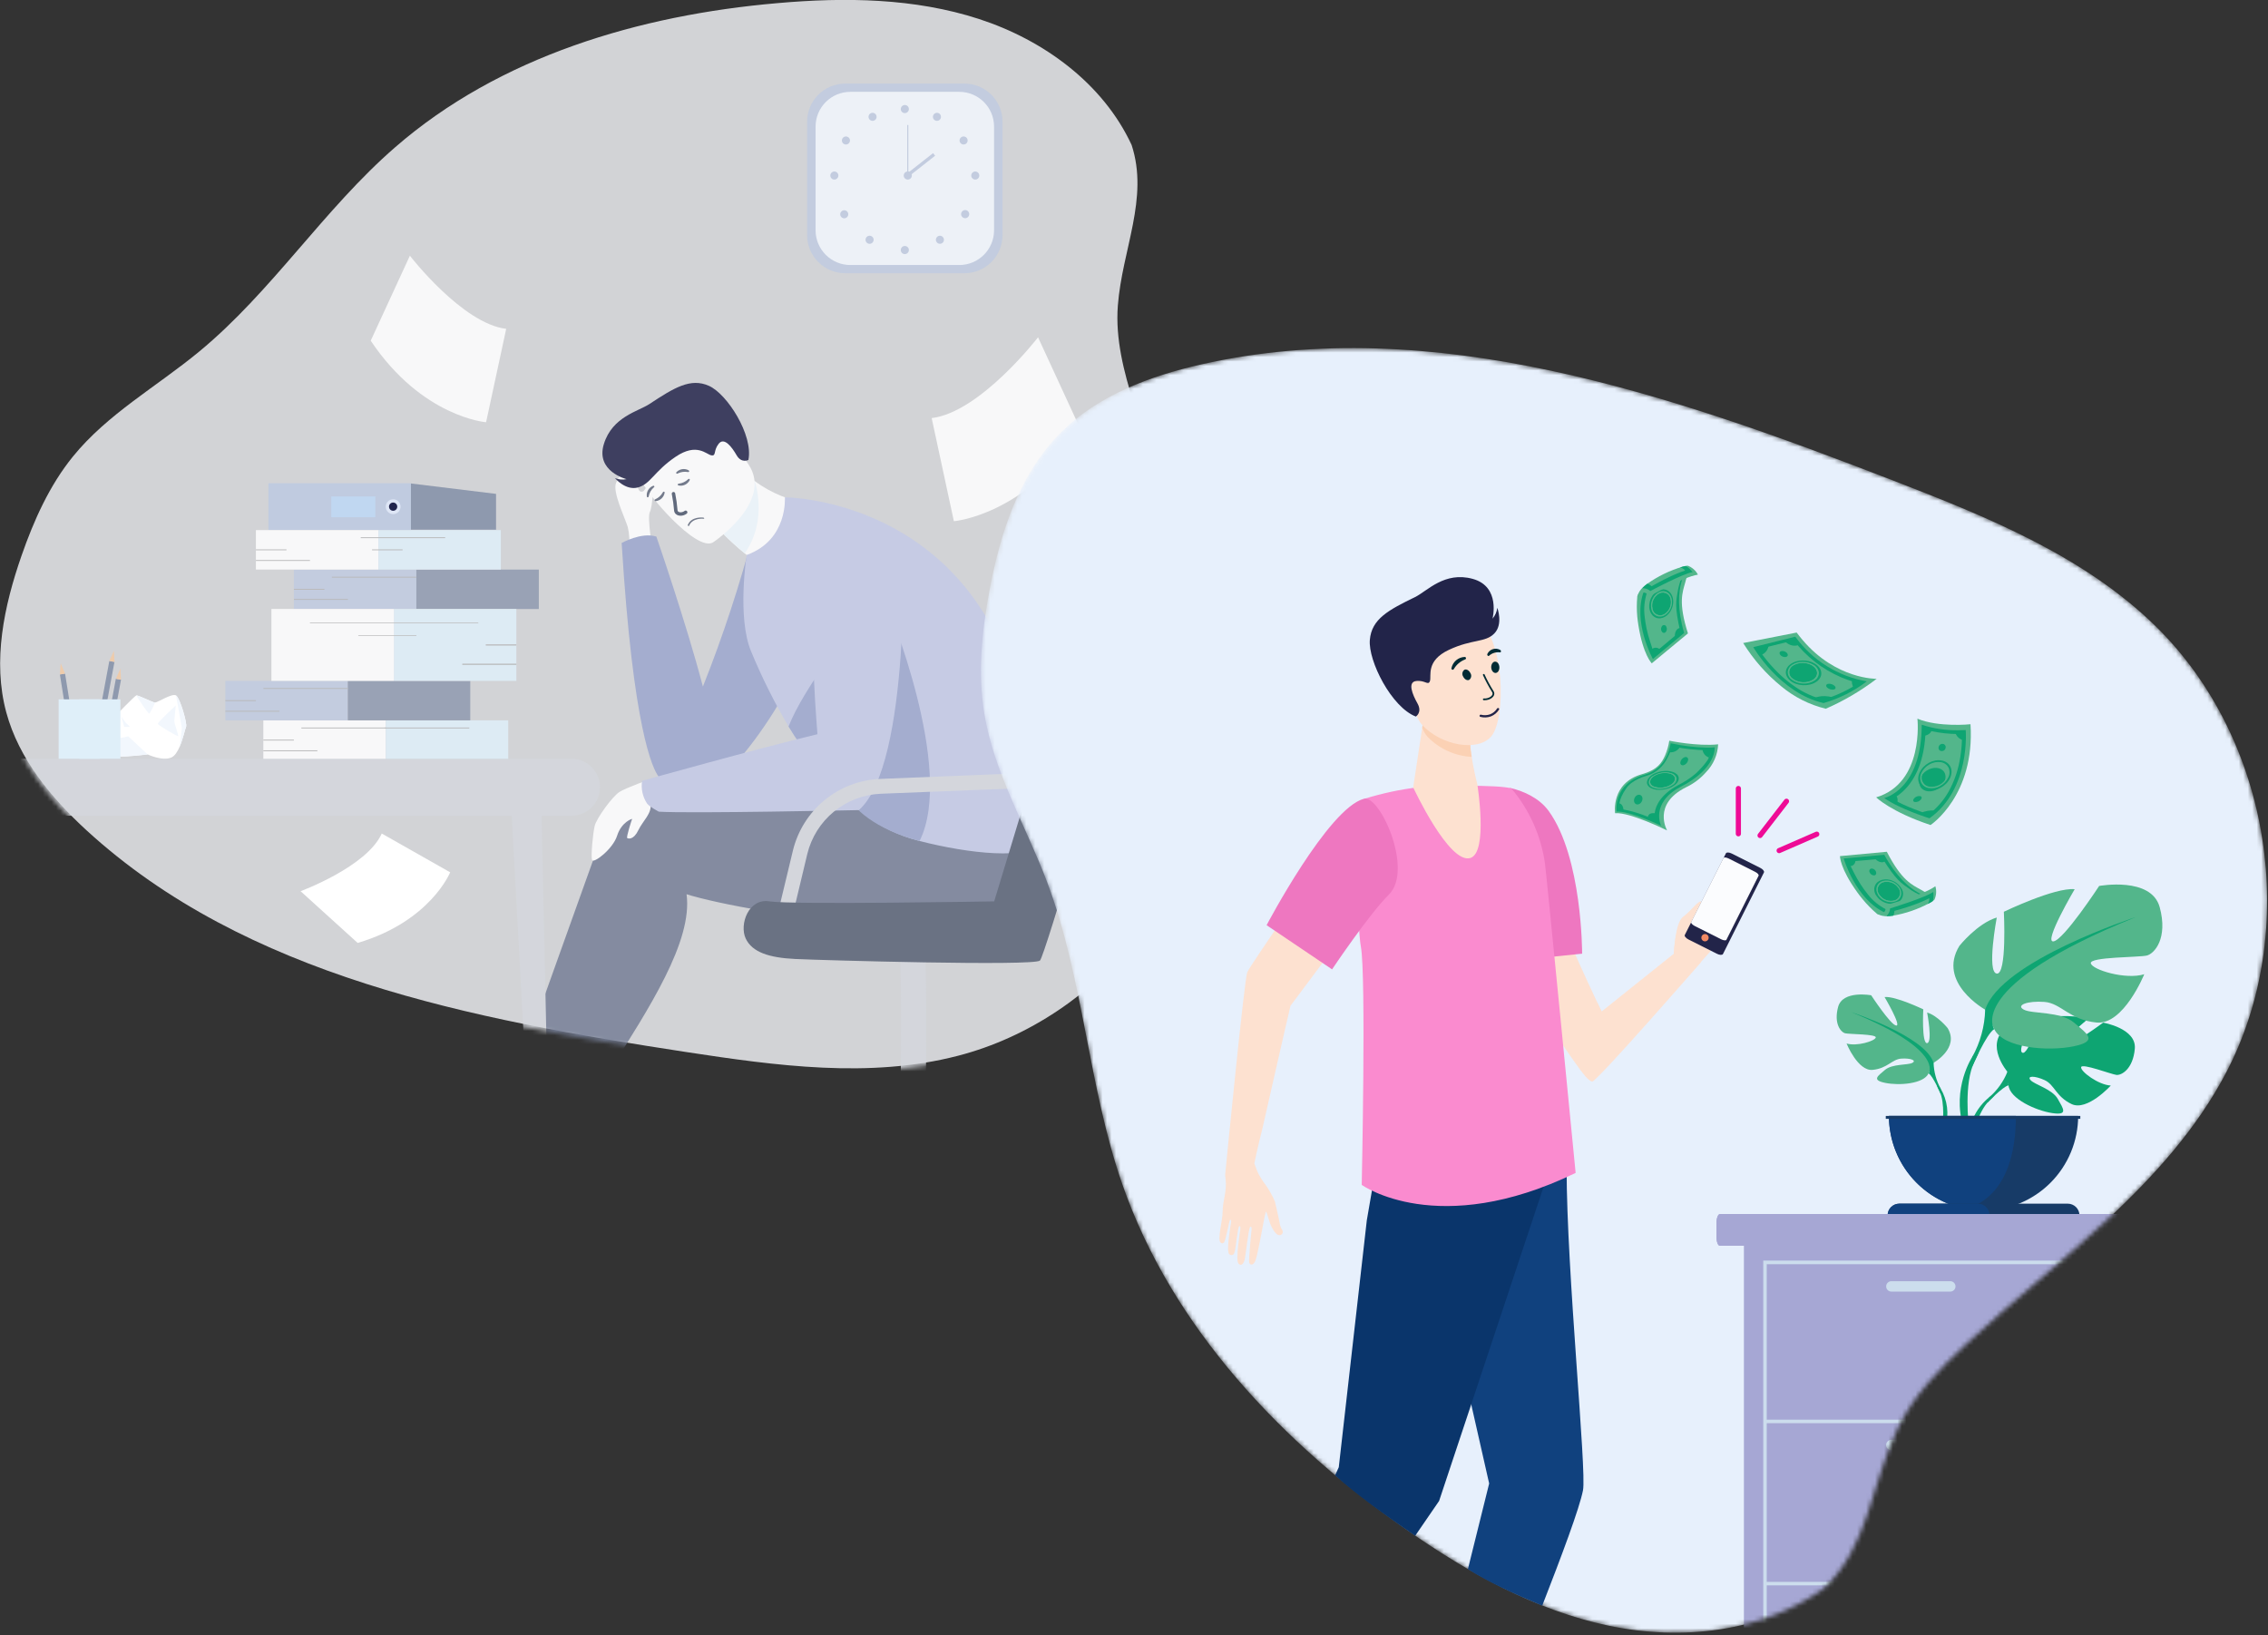 <svg width="505" height="364" viewBox="0 0 505 364" fill="none" xmlns="http://www.w3.org/2000/svg">
<rect x="0" y="0" width="505" height="364" fill="#333333" stroke="none"/>
<g clip-path="url(#clip0)">
<path opacity="0.84" d="M4.8 123.696C7.545 115.835 10.996 108.1 16.239 101.637C23.921 92.17 34.894 86.068 44.294 78.319C60.557 64.921 72.089 46.58 88.012 32.763C111.277 12.543 142.403 3.355 173.116 0.697C188.166 -0.635 203.622 -0.442 217.986 4.228C232.35 8.899 245.608 18.559 251.97 32.276C255.861 44.169 249.872 55.534 248.906 68.006C248.326 75.415 250.238 82.776 252.463 89.872C260.072 114.136 271.657 138.053 270.758 163.47C269.599 196.222 245.075 226.815 213.329 235.043C193.636 240.159 172.843 237.274 152.703 234.203C105.107 226.928 54.767 217.401 19.251 184.842C11.356 177.574 4.201 168.953 1.402 158.613C-1.702 147.147 0.896 134.909 4.8 123.696Z" fill="#F0F1F5"/>
<mask id="mask0" style="mask-type:alpha" maskUnits="userSpaceOnUse" x="0" y="0" width="271" height="239">
<path opacity="0.84" d="M4.772 124.38C7.517 116.518 10.968 108.783 16.211 102.321C23.893 92.854 34.865 86.751 44.266 79.003C60.528 65.605 72.061 47.264 87.984 33.446C111.248 13.226 142.374 4.039 173.087 1.381C188.138 0.048 203.594 0.242 217.958 4.912C232.322 9.582 245.58 19.242 251.942 32.96C255.833 44.852 249.843 56.218 248.877 68.69C248.298 76.098 250.21 83.46 252.435 90.555C260.043 114.819 271.629 138.737 270.73 164.153C269.57 196.905 245.047 227.498 213.301 235.726C193.607 240.843 172.814 237.958 152.674 234.887C105.079 227.611 54.739 218.084 19.222 185.526C11.328 178.257 4.172 169.636 1.374 159.297C-1.73 147.831 0.868 135.592 4.772 124.38Z" fill="#D1D4E0"/>
</mask>
<g mask="url(#mask0)">
<path d="M139.994 122.013C140.23 120.434 140.151 118.824 139.761 117.276C139.095 115.124 136.31 109.448 137.19 107.476C138.069 105.504 141.26 100.194 143.226 100.207C145.191 100.221 141.16 105.89 141.713 107.656C142.266 109.421 142.453 109.574 143.132 109.414C143.812 109.255 144.858 105.87 145.204 106.663C145.551 107.456 145.351 112.699 144.698 113.991C144.045 115.284 145.364 122.652 145.364 122.652L139.994 122.013Z" fill="white"/>
<path d="M138.422 120.887C138.422 120.887 142.779 118.415 146.143 119.454C146.143 119.454 152.806 138.708 156.51 152.859C161.027 141.499 164.839 129.872 167.922 118.042C167.922 118.042 176.49 129.868 179.581 137.736C182.673 145.604 164.192 173.199 157.023 175.364C149.535 177.629 150.9 175.364 146.676 172.946C145.317 171.154 140.974 162.386 138.422 120.887Z" fill="#9BA6CD"/>
<path d="M136.49 179.162C138.407 180.083 140.229 181.188 141.933 182.46C142.116 181.477 142.395 180.516 142.766 179.588C164.225 173.998 221.667 174.458 221.667 174.458C221.667 174.458 234.019 177.549 230.395 195.524C227.064 212.073 171.9 204.412 154.085 199.448C153.672 199.328 153.266 199.208 152.873 199.082C154.292 209.622 144.365 224.658 135.677 238.496C128.515 249.908 122.419 261.461 122.419 261.461C118.822 263.693 106.743 262.4 106.743 262.4C114.378 240.808 136.49 179.162 136.49 179.162Z" fill="#757E96"/>
<path d="M183.845 112.173C183.845 112.173 177.689 131.9 168.435 136.31C168.435 136.31 167.556 130.314 169.055 125.77C167.836 124.838 166.75 123.971 165.804 123.185C164.155 121.842 162.578 120.412 161.08 118.901L162.459 109.288L163.392 102.759C164.771 104.349 166.314 105.789 167.996 107.056C176.017 113.012 183.845 112.173 183.845 112.173Z" fill="white"/>
<path d="M168.022 107.056C168.022 107.056 171.127 115.59 165.83 123.185C164.181 121.842 162.605 120.412 161.107 118.901L162.486 109.288C164.205 108.262 166.073 107.509 168.022 107.056Z" fill="#EEF8FE"/>
<path d="M158.735 120.774C158.735 120.774 172.38 111.72 166.61 103.312C160.841 94.904 158.695 88.069 149.761 93.492C140.827 98.915 141.333 103.272 142.579 106.55C143.825 109.827 155.038 122.886 158.735 120.774Z" fill="white"/>
<path d="M166.637 102.399C166.637 102.399 165.091 103.219 164.012 101.346C162.932 99.474 161.24 97.242 160.014 98.808C158.788 100.374 159.541 101.546 158.409 101.373C157.276 101.2 155.184 98.468 150.414 101.706C145.644 104.944 144.851 107.769 142.053 108.522C139.255 109.275 136.93 106.443 136.93 106.443C137.747 106.774 138.644 106.855 139.508 106.676C139.508 106.676 132.579 104.951 134.458 98.861C136.337 92.772 142.079 91.606 144.584 89.961C150.108 86.316 153.752 84.071 157.849 85.897C161.946 87.722 167.769 96.903 166.637 102.399Z" fill="#222449"/>
<path d="M167.25 145.038C169.632 150.796 172.417 156.38 175.584 161.747C177.35 164.665 179.242 167.349 180.974 169.688L181.14 169.908C184.558 174.505 189.801 175.771 189.615 176.923C189.288 179.228 195.125 184.778 204.752 187.236C215.917 190.088 228.862 191.46 232.133 187.683C233.226 186.417 233.592 184.085 233.466 181.187C233.233 175.084 225.544 150.501 225.544 150.501C212.4 110.72 174.758 110.72 174.758 110.72C174.758 110.72 175.497 120.221 166.257 123.552C166.244 123.552 164.085 137.543 167.25 145.038Z" fill="#C4CAE6"/>
<path d="M145.138 173.339C145.138 173.339 139.488 175.337 137.936 176.31C136.383 177.283 132.819 182.166 132.413 183.879C132.006 185.591 131.54 190.621 131.833 191.467C132.126 192.313 136.457 189.075 137.416 186.037C138.376 182.999 140.847 182.18 140.747 182.346C140.647 182.513 139.415 186.397 139.655 186.57C139.895 186.743 141.074 187.023 142.12 184.851C143.166 182.679 145.231 181.094 144.838 178.855C144.445 176.617 145.138 173.339 145.138 173.339Z" fill="white"/>
<path d="M189.429 177.243C189.102 179.555 195.125 184.778 204.752 187.236C212.78 171.247 197.517 134.698 197.517 134.698L180.974 169.688C184.465 174.398 189.595 176.07 189.429 177.243Z" fill="#9BA6CD"/>
<path d="M175.584 161.746C177.349 164.665 179.242 167.349 180.974 169.688L181.14 169.908C183.371 169.034 185.325 167.575 186.797 165.684C189.402 162.006 189.615 139.894 189.615 139.894C189.615 139.894 178.948 153.072 175.584 161.746Z" fill="#9BA6CD"/>
<path d="M142.972 173.839C142.972 173.839 168.762 166.617 182.013 163.459C180.847 147.836 177.023 100.614 201.081 119.488C201.081 119.488 202.899 170.121 191.24 180.354C191.24 180.354 153.825 181.147 146.703 180.707C146.703 180.707 144.611 179.621 144.085 178.902C143.092 177.414 142.694 175.606 142.972 173.839Z" fill="#C4CAE6"/>
<path d="M85.903 160.374H58.634V169.162H85.903V160.374Z" fill="white"/>
<path d="M113.172 160.374H85.903V169.162H113.172V160.374Z" fill="#DFEFF9"/>
<path d="M65.436 164.671H58.634V164.864H65.436V164.671Z" fill="#B4B4B4"/>
<path d="M85.903 161.973H67.109V162.166H85.903V161.973Z" fill="#B4B4B4"/>
<path d="M104.498 161.973H85.704V162.166H104.498V161.973Z" fill="#B4B4B4"/>
<path d="M70.666 167.043H58.634V167.236H70.666V167.043Z" fill="#B4B4B4"/>
<path d="M77.442 151.587H50.174V160.374H77.442V151.587Z" fill="#C0CBE0"/>
<path d="M104.711 151.587H77.442V160.374H104.711V151.587Z" fill="#8E99AE"/>
<path d="M56.976 155.884H50.174V156.077H56.976V155.884Z" fill="#B4B4B4"/>
<path d="M77.442 153.179H58.648V153.372H77.442V153.179Z" fill="#B4B4B4"/>
<path d="M62.206 158.249H50.174V158.442H62.206V158.249Z" fill="#B4B4B4"/>
<path d="M92.706 126.803H65.437V135.59H92.706V126.803Z" fill="#C0CBE0"/>
<path d="M119.974 126.803H92.706V135.59H119.974V126.803Z" fill="#8E99AE"/>
<path d="M72.239 131.107H65.437V131.3H72.239V131.107Z" fill="#B4B4B4"/>
<path d="M92.705 128.402H73.911V128.595H92.705V128.402Z" fill="#B4B4B4"/>
<path d="M77.469 133.352H65.437V133.545H77.469V133.352Z" fill="#B4B4B4"/>
<path d="M84.251 118.015H56.982V126.803H84.251V118.015Z" fill="white"/>
<path d="M111.52 118.015H84.251V126.803H111.52V118.015Z" fill="#DFEFF9"/>
<path d="M63.785 122.313H56.982V122.506H63.785V122.313Z" fill="#B4B4B4"/>
<path d="M89.647 122.313H82.845V122.506H89.647V122.313Z" fill="#B4B4B4"/>
<path d="M99.121 119.614H80.327V119.808H99.121V119.614Z" fill="#B4B4B4"/>
<path d="M69.014 124.684H56.982V124.878H69.014V124.684Z" fill="#B4B4B4"/>
<path d="M87.702 151.58H114.971V135.577H87.702V151.58Z" fill="#DFEFF9"/>
<path d="M60.434 151.58H87.702V135.577H60.434V151.58Z" fill="white"/>
<path d="M114.964 143.459H108.162V143.718H114.964V143.459Z" fill="#B4B4B4"/>
<path d="M106.496 138.588H69.014V138.728H106.496V138.588Z" fill="#B4B4B4"/>
<path d="M114.97 147.762H102.938V148.022H114.97V147.762Z" fill="#B4B4B4"/>
<path d="M92.706 141.46H79.781V141.6H92.706V141.46Z" fill="#B4B4B4"/>
<path d="M121.18 286.518H121.327C121.534 286.511 121.738 286.463 121.927 286.376C122.115 286.29 122.285 286.167 122.426 286.015C122.566 285.862 122.675 285.683 122.746 285.488C122.817 285.293 122.849 285.086 122.839 284.879L120.547 179.681L113.792 178.849L119.554 284.885C119.563 285.314 119.737 285.724 120.039 286.028C120.342 286.332 120.751 286.507 121.18 286.518Z" fill="#D4D7DD"/>
<path d="M127.25 168.922H-157.542C-161.049 168.922 -163.892 171.763 -163.892 175.268C-163.892 178.772 -161.049 181.613 -157.542 181.613H127.25C130.756 181.613 133.599 178.772 133.599 175.268C133.599 171.763 130.756 168.922 127.25 168.922Z" fill="#D4D7DD"/>
<path d="M212.393 116.037C212.393 116.037 228.136 114.784 240.774 95.983L231.134 75.09C231.134 75.09 218.256 91.793 207.45 93.079L212.393 116.037Z" fill="white"/>
<path d="M108.235 94.005C108.235 94.005 93.984 92.905 82.545 75.85L91.266 56.929C91.266 56.929 102.925 72.046 112.712 73.212L108.235 94.005Z" fill="white"/>
<path d="M205.384 286.971H199.781C200.521 256.231 201.174 209.548 199.934 206.93C200.029 207.074 200.157 207.193 200.308 207.276L204.858 205.791C205.591 206.25 206.037 206.53 206.19 219.608C206.27 226.331 206.237 235.598 206.104 247.217C205.864 266.924 205.391 286.777 205.384 286.971Z" fill="#D4D7DD"/>
<path d="M176.017 205.764L172.799 204.985L176.557 189.348C177.628 184.949 180.099 181.016 183.597 178.142C187.096 175.268 191.434 173.608 195.957 173.412L236.351 171.78L236.484 175.111L196.071 176.717C192.266 176.883 188.619 178.279 185.676 180.697C182.734 183.114 180.656 186.421 179.755 190.121L176.017 205.764Z" fill="#D4D7DD"/>
<path d="M221.367 200.674C221.367 200.674 176.064 201.454 171.36 200.674C166.657 199.895 164.592 205.817 166.031 208.922C167.47 212.027 171.314 213.219 177.023 213.499C182.733 213.779 230.222 215.125 231.561 213.852C232.653 212.819 247.05 163.599 252.287 145.597C252.537 144.742 252.616 143.846 252.52 142.96C252.424 142.074 252.154 141.216 251.725 140.435C251.297 139.653 250.719 138.964 250.025 138.406C249.33 137.848 248.532 137.432 247.677 137.183C245.958 136.679 244.109 136.874 242.533 137.727C240.957 138.579 239.782 140.019 239.262 141.733L221.367 200.674Z" fill="#576073"/>
<path d="M153.232 117.083C153.312 117.136 153.392 117.129 153.412 117.083C154.192 115.184 156.677 115.497 156.703 115.497C156.718 115.501 156.734 115.501 156.749 115.497C156.764 115.492 156.777 115.483 156.787 115.471C156.797 115.459 156.803 115.444 156.805 115.429C156.807 115.413 156.804 115.398 156.797 115.384C156.782 115.345 156.758 115.311 156.726 115.284C156.695 115.257 156.657 115.239 156.617 115.231C156.504 115.231 153.952 114.897 153.139 116.896C153.131 116.933 153.136 116.972 153.153 117.006C153.17 117.04 153.198 117.067 153.232 117.083Z" fill="#616A7D"/>
<path d="M150.787 105.464C150.743 105.472 150.698 105.465 150.659 105.444C150.619 105.423 150.588 105.39 150.57 105.349C150.551 105.309 150.547 105.263 150.557 105.22C150.568 105.177 150.592 105.138 150.627 105.111C150.972 104.752 151.426 104.519 151.918 104.446C152.41 104.374 152.912 104.467 153.345 104.711C153.394 104.737 153.431 104.78 153.45 104.831C153.468 104.883 153.467 104.94 153.445 104.991C153.416 105.035 153.373 105.069 153.322 105.088C153.272 105.106 153.217 105.107 153.166 105.091C152.398 104.949 151.605 105.062 150.907 105.41C150.892 105.427 150.873 105.44 150.853 105.449C150.832 105.458 150.81 105.463 150.787 105.464Z" fill="#616A7D"/>
<path d="M153.305 106.63C153.334 106.615 153.366 106.607 153.399 106.607C153.431 106.607 153.463 106.615 153.492 106.63C153.516 106.643 153.536 106.66 153.553 106.682C153.57 106.703 153.582 106.728 153.589 106.754C153.595 106.78 153.597 106.807 153.593 106.834C153.589 106.861 153.579 106.886 153.565 106.909C153.341 107.353 152.976 107.709 152.527 107.921C152.078 108.133 151.572 108.19 151.087 108.082C151.033 108.074 150.985 108.045 150.952 108.001C150.92 107.957 150.906 107.903 150.914 107.849C150.914 107.735 151.034 107.682 151.147 107.676C151.923 107.584 152.647 107.242 153.212 106.703C153.233 106.668 153.266 106.642 153.305 106.63Z" fill="#616A7D"/>
<path d="M145.677 108.442C145.7 108.404 145.71 108.36 145.706 108.316C145.701 108.272 145.682 108.231 145.652 108.199C145.621 108.167 145.581 108.146 145.537 108.14C145.494 108.133 145.449 108.141 145.411 108.162C144.948 108.344 144.56 108.676 144.309 109.105C144.057 109.534 143.958 110.035 144.025 110.527C144.026 110.555 144.032 110.582 144.044 110.607C144.055 110.632 144.072 110.655 144.092 110.674C144.113 110.692 144.137 110.707 144.163 110.716C144.189 110.725 144.217 110.729 144.245 110.727C144.297 110.718 144.345 110.691 144.38 110.651C144.415 110.611 144.436 110.56 144.438 110.507C144.585 109.731 144.989 109.027 145.584 108.508C145.62 108.495 145.653 108.472 145.677 108.442Z" fill="#616A7D"/>
<path d="M145.811 111.213C145.788 111.236 145.771 111.263 145.76 111.293C145.75 111.323 145.747 111.355 145.751 111.386C145.76 111.441 145.791 111.49 145.835 111.524C145.88 111.557 145.935 111.572 145.991 111.566C146.483 111.519 146.945 111.31 147.307 110.973C147.668 110.636 147.908 110.189 147.989 109.701C147.996 109.675 147.998 109.647 147.993 109.62C147.989 109.594 147.98 109.568 147.966 109.545C147.951 109.522 147.932 109.502 147.91 109.486C147.888 109.471 147.863 109.46 147.836 109.454C147.729 109.454 147.643 109.501 147.589 109.608C147.217 110.293 146.629 110.836 145.917 111.153C145.876 111.162 145.839 111.183 145.811 111.213Z" fill="#616A7D"/>
<path d="M214.752 18.614H188.189C183.509 18.614 179.715 22.408 179.715 27.089V52.352C179.715 57.032 183.509 60.827 188.189 60.827H214.752C219.432 60.827 223.226 57.032 223.226 52.352V27.089C223.226 22.408 219.432 18.614 214.752 18.614Z" fill="#C0CBE0"/>
<path d="M213.599 20.447H189.342C185.066 20.447 181.6 23.913 181.6 28.188V51.26C181.6 55.535 185.066 59.001 189.342 59.001H213.599C217.875 59.001 221.341 55.535 221.341 51.26V28.188C221.341 23.913 217.875 20.447 213.599 20.447Z" fill="#F2F7FD"/>
<path d="M200.567 24.284C200.566 24.105 200.618 23.929 200.717 23.779C200.816 23.629 200.957 23.512 201.122 23.442C201.287 23.372 201.47 23.354 201.646 23.388C201.822 23.422 201.984 23.508 202.112 23.634C202.239 23.761 202.326 23.922 202.361 24.098C202.397 24.274 202.379 24.456 202.311 24.622C202.243 24.788 202.127 24.93 201.977 25.03C201.828 25.13 201.653 25.183 201.473 25.183C201.234 25.183 201.005 25.089 200.835 24.92C200.665 24.752 200.569 24.523 200.567 24.284Z" fill="#C0CBE0"/>
<path d="M207.843 25.57C207.93 25.415 208.061 25.289 208.22 25.208C208.378 25.128 208.557 25.096 208.733 25.117C208.91 25.138 209.076 25.21 209.211 25.326C209.347 25.441 209.444 25.594 209.493 25.765C209.541 25.936 209.538 26.118 209.483 26.287C209.428 26.456 209.325 26.605 209.185 26.716C209.046 26.826 208.877 26.892 208.699 26.907C208.522 26.921 208.345 26.882 208.19 26.796C208.086 26.738 207.995 26.66 207.922 26.568C207.848 26.475 207.794 26.368 207.762 26.255C207.73 26.141 207.72 26.022 207.734 25.904C207.748 25.787 207.785 25.673 207.843 25.57Z" fill="#C0CBE0"/>
<path d="M214.072 30.52C214.221 30.424 214.396 30.373 214.574 30.376C214.751 30.379 214.924 30.434 215.071 30.535C215.217 30.636 215.33 30.779 215.396 30.944C215.461 31.109 215.476 31.29 215.439 31.464C215.402 31.637 215.314 31.796 215.187 31.92C215.059 32.044 214.898 32.128 214.723 32.16C214.548 32.192 214.368 32.172 214.205 32.102C214.041 32.032 213.902 31.915 213.806 31.766C213.74 31.667 213.695 31.556 213.673 31.439C213.651 31.323 213.653 31.203 213.677 31.087C213.702 30.971 213.75 30.861 213.818 30.764C213.885 30.666 213.972 30.583 214.072 30.52Z" fill="#C0CBE0"/>
<path d="M217.157 38.181C217.335 38.181 217.508 38.234 217.656 38.333C217.804 38.432 217.92 38.572 217.988 38.737C218.056 38.901 218.073 39.082 218.039 39.256C218.004 39.431 217.918 39.591 217.793 39.717C217.667 39.843 217.507 39.928 217.332 39.963C217.158 39.998 216.977 39.98 216.813 39.912C216.648 39.844 216.508 39.728 216.409 39.581C216.31 39.433 216.257 39.259 216.257 39.081C216.257 38.842 216.352 38.614 216.521 38.445C216.689 38.276 216.918 38.181 217.157 38.181Z" fill="#C0CBE0"/>
<path d="M215.584 47.069C215.738 47.242 215.82 47.467 215.813 47.697C215.806 47.928 215.711 48.148 215.548 48.312C215.384 48.475 215.165 48.57 214.934 48.577C214.703 48.583 214.478 48.502 214.305 48.348C214.213 48.266 214.138 48.166 214.086 48.054C214.034 47.942 214.005 47.821 214.001 47.697C213.998 47.574 214.019 47.451 214.065 47.336C214.111 47.222 214.179 47.117 214.266 47.03C214.354 46.943 214.458 46.874 214.573 46.829C214.687 46.783 214.81 46.761 214.934 46.765C215.057 46.769 215.178 46.798 215.29 46.85C215.402 46.902 215.502 46.977 215.584 47.069Z" fill="#C0CBE0"/>
<path d="M209.921 52.745C210.047 52.871 210.133 53.031 210.167 53.206C210.202 53.38 210.184 53.561 210.116 53.725C210.048 53.89 209.933 54.03 209.785 54.129C209.637 54.228 209.463 54.28 209.285 54.28C209.107 54.28 208.933 54.228 208.786 54.129C208.638 54.03 208.522 53.89 208.454 53.725C208.386 53.561 208.368 53.38 208.403 53.206C208.438 53.031 208.523 52.871 208.649 52.745C208.732 52.662 208.832 52.595 208.941 52.55C209.05 52.505 209.167 52.481 209.285 52.481C209.403 52.481 209.52 52.505 209.629 52.55C209.739 52.595 209.838 52.662 209.921 52.745Z" fill="#C0CBE0"/>
<path d="M200.567 55.67C200.566 55.49 200.618 55.315 200.717 55.165C200.816 55.015 200.957 54.898 201.122 54.828C201.287 54.758 201.47 54.74 201.646 54.774C201.822 54.808 201.984 54.894 202.112 55.02C202.239 55.147 202.326 55.308 202.361 55.484C202.397 55.66 202.379 55.843 202.311 56.008C202.243 56.174 202.127 56.316 201.977 56.416C201.828 56.516 201.653 56.569 201.473 56.569C201.355 56.57 201.237 56.548 201.127 56.503C201.017 56.458 200.917 56.392 200.833 56.308C200.749 56.225 200.682 56.125 200.636 56.016C200.591 55.906 200.567 55.789 200.567 55.67Z" fill="#C0CBE0"/>
<path d="M195.071 25.57C194.985 25.415 194.854 25.288 194.696 25.207C194.538 25.126 194.36 25.093 194.183 25.114C194.007 25.134 193.84 25.206 193.704 25.32C193.569 25.435 193.47 25.587 193.421 25.758C193.372 25.929 193.374 26.11 193.428 26.28C193.482 26.449 193.585 26.599 193.723 26.709C193.862 26.82 194.031 26.888 194.208 26.903C194.385 26.919 194.562 26.881 194.718 26.796C194.822 26.739 194.914 26.662 194.988 26.569C195.062 26.476 195.117 26.37 195.149 26.256C195.182 26.142 195.192 26.023 195.179 25.905C195.165 25.787 195.129 25.673 195.071 25.57Z" fill="#C0CBE0"/>
<path d="M188.842 30.52C188.693 30.424 188.518 30.373 188.34 30.376C188.163 30.379 187.99 30.434 187.844 30.535C187.697 30.636 187.584 30.779 187.519 30.944C187.453 31.109 187.438 31.29 187.475 31.464C187.512 31.637 187.6 31.796 187.727 31.92C187.855 32.044 188.016 32.128 188.191 32.16C188.366 32.192 188.546 32.172 188.71 32.102C188.873 32.032 189.012 31.915 189.109 31.766C189.174 31.667 189.219 31.556 189.241 31.439C189.263 31.323 189.262 31.203 189.237 31.087C189.212 30.971 189.164 30.861 189.097 30.764C189.029 30.666 188.942 30.583 188.842 30.52Z" fill="#C0CBE0"/>
<path d="M185.751 38.181C185.574 38.187 185.403 38.244 185.259 38.346C185.114 38.448 185.003 38.59 184.939 38.755C184.875 38.919 184.861 39.099 184.899 39.272C184.936 39.445 185.024 39.602 185.151 39.726C185.278 39.849 185.438 39.932 185.612 39.965C185.785 39.997 185.965 39.978 186.128 39.909C186.29 39.84 186.429 39.725 186.527 39.578C186.625 39.43 186.677 39.258 186.677 39.081C186.677 38.961 186.653 38.841 186.606 38.73C186.559 38.62 186.49 38.519 186.404 38.435C186.318 38.351 186.215 38.286 186.103 38.242C185.991 38.199 185.871 38.178 185.751 38.181Z" fill="#C0CBE0"/>
<path d="M187.343 47.069C187.218 47.195 187.132 47.355 187.097 47.529C187.063 47.704 187.081 47.885 187.149 48.049C187.217 48.213 187.332 48.354 187.48 48.453C187.628 48.551 187.802 48.604 187.979 48.604C188.157 48.604 188.331 48.551 188.479 48.453C188.627 48.354 188.742 48.213 188.81 48.049C188.878 47.885 188.896 47.704 188.862 47.529C188.827 47.355 188.741 47.195 188.616 47.069C188.446 46.902 188.218 46.808 187.979 46.808C187.741 46.808 187.513 46.902 187.343 47.069Z" fill="#C0CBE0"/>
<path d="M192.986 52.745C192.817 52.915 192.723 53.145 192.724 53.384C192.724 53.623 192.82 53.852 192.99 54.021C193.159 54.19 193.389 54.284 193.628 54.283C193.867 54.283 194.097 54.187 194.265 54.018C194.434 53.848 194.528 53.618 194.528 53.379C194.527 53.14 194.432 52.911 194.262 52.742C194.092 52.573 193.863 52.479 193.623 52.479C193.384 52.48 193.155 52.575 192.986 52.745Z" fill="#C0CBE0"/>
<path d="M201.227 39.081C201.226 38.901 201.278 38.725 201.377 38.575C201.476 38.425 201.618 38.308 201.783 38.238C201.949 38.169 202.132 38.151 202.308 38.185C202.485 38.22 202.647 38.306 202.774 38.434C202.901 38.561 202.987 38.723 203.022 38.899C203.057 39.075 203.038 39.258 202.969 39.424C202.9 39.59 202.782 39.731 202.632 39.83C202.482 39.929 202.306 39.982 202.127 39.98C202.008 39.98 201.891 39.957 201.782 39.912C201.673 39.867 201.574 39.8 201.491 39.717C201.407 39.633 201.341 39.534 201.296 39.425C201.25 39.316 201.227 39.199 201.227 39.081Z" fill="#C0CBE0"/>
<path d="M202.253 27.822H202.007V39.081H202.253V27.822Z" fill="#C0CBE0"/>
<path d="M207.759 34.092L201.791 38.778L202.248 39.36L208.216 34.674L207.759 34.092Z" fill="#C0CBE0"/>
</g>
<path d="M41.439 161.8C41.239 162.206 40.773 164.411 40.007 166.23C39.534 167.323 38.941 168.276 38.201 168.622C36.203 169.541 32.872 167.956 32.872 167.956C32.872 167.956 27.189 168.622 26.636 168.349C26.083 168.076 25.53 159.555 25.53 159.555C25.53 159.555 29.953 154.958 30.347 154.824C30.74 154.691 33.977 156.403 34.531 156.403C35.084 156.403 38.321 154.285 39.194 154.818C40.067 155.351 41.732 161.14 41.439 161.8Z" fill="white"/>
<path d="M34.544 156.417C34.194 157.266 33.773 158.084 33.285 158.862C33.005 159.062 30.36 154.864 30.36 154.864C30.78 154.711 33.991 156.417 34.544 156.417Z" fill="#F2F7FD"/>
<path d="M39.141 157.05C39.141 157.05 35.097 160.794 35.144 161.14C35.19 161.487 39.514 163.985 39.674 163.898C39.834 163.812 38.754 160.967 38.808 160.487L39.141 157.05Z" fill="#F2F7FD"/>
<path d="M41.439 161.8C41.239 162.206 40.773 164.412 40.007 166.23L40.493 162.053L39.208 154.865C40.107 155.364 41.733 161.14 41.439 161.8Z" fill="#F2F7FD"/>
<path d="M32.885 167.969C32.885 167.969 27.202 168.635 26.649 168.362C26.096 168.089 25.543 159.568 25.543 159.568C25.543 159.568 26.782 163.945 26.782 164.192C26.782 164.438 28.554 163.925 28.554 163.925L32.885 167.969Z" fill="#F2F7FD"/>
<path d="M27.022 159.568L27.655 161.833H28.954L27.988 160.88L27.022 159.568Z" fill="#F2F7FD"/>
<path d="M14.487 149.973L13.336 150.158L15.512 163.716L16.663 163.531L14.487 149.973Z" fill="#8E99AE"/>
<path d="M13.524 147.676L13.331 150.154L14.484 149.968L13.524 147.676Z" fill="#EECBAB"/>
<path d="M25.797 151.119L23.288 164.619L24.434 164.832L26.943 151.332L25.797 151.119Z" fill="#8E99AE"/>
<path d="M26.809 148.848L25.796 151.114L26.942 151.327L26.809 148.848Z" fill="#EECBAB"/>
<path d="M25.487 147.368L24.341 147.155L21.831 160.655L22.978 160.868L25.487 147.368Z" fill="#8E99AE"/>
<path d="M25.356 144.884L24.344 147.156L25.49 147.369L25.356 144.884Z" fill="#EECBAB"/>
<path d="M26.816 155.697H17.642V168.922H26.816V155.697Z" fill="#DFEFF9"/>
<path d="M22.232 155.697H13.058V168.922H22.232V155.697Z" fill="#DFEFF9"/>
<path d="M149.961 109.914C150.208 111.128 150.379 112.356 150.474 113.592C150.547 114.571 151.886 114.671 152.672 114.051" stroke="#616A7D" stroke-width="0.769" stroke-linecap="round" stroke-linejoin="round"/>
<path d="M78.721 117.922L91.499 107.636L110.454 109.954V117.922H78.721Z" fill="#8E99AE"/>
<path d="M91.499 107.589H59.767V117.975H91.499V107.589Z" fill="#C0CBE0"/>
<path d="M87.535 111.16C87.861 111.159 88.18 111.254 88.452 111.435C88.724 111.615 88.936 111.872 89.061 112.173C89.186 112.474 89.22 112.805 89.156 113.125C89.093 113.445 88.936 113.739 88.706 113.969C88.475 114.2 88.181 114.356 87.862 114.42C87.542 114.483 87.21 114.45 86.909 114.325C86.608 114.199 86.351 113.987 86.171 113.716C85.991 113.444 85.895 113.125 85.897 112.799C85.897 112.364 86.069 111.947 86.376 111.64C86.684 111.333 87.101 111.16 87.535 111.16Z" fill="#DEE6F6"/>
<path d="M87.536 111.879C87.717 111.879 87.895 111.933 88.046 112.034C88.198 112.135 88.315 112.279 88.385 112.447C88.455 112.615 88.473 112.8 88.437 112.978C88.402 113.157 88.314 113.32 88.186 113.449C88.057 113.577 87.893 113.665 87.715 113.701C87.537 113.736 87.352 113.718 87.184 113.648C87.016 113.579 86.872 113.461 86.771 113.31C86.67 113.158 86.616 112.981 86.616 112.799C86.616 112.555 86.713 112.321 86.885 112.149C87.058 111.976 87.292 111.879 87.536 111.879Z" fill="#21244C"/>
<path d="M83.578 115.151V110.527H73.758V115.151H83.578Z" fill="#C0D7F1"/>
<path d="M100.234 194.205C100.234 194.205 95.837 205.131 79.641 209.928L66.929 198.409C66.929 198.409 81.68 192.973 85.004 185.571L100.234 194.205Z" fill="white"/>
<mask id="mask1" style="mask-type:alpha" maskUnits="userSpaceOnUse" x="218" y="77" width="287" height="287">
<path d="M220.315 131.486C218.629 140.474 217.69 149.734 219.149 158.762C221.294 171.986 228.403 183.799 233.14 196.344C241.301 218.003 242.287 241.794 249.889 263.632C261.001 295.611 285.645 321.414 313.46 340.748C327.091 350.222 341.914 358.516 358.164 361.927C374.413 365.339 392.314 363.393 405.866 353.813C416.079 344.612 416.585 330.495 422.521 318.083C426.019 310.708 431.848 304.759 437.844 299.189C458.371 280.221 482.482 263.766 495.546 239.049C512.369 207.19 505.72 164.625 479.977 139.408C463.987 123.765 442.608 115.137 421.755 107.063C372.381 87.949 319.156 69.474 267.51 81.12C256.031 83.711 244.492 88.008 236.164 96.33C226.93 105.564 222.713 118.655 220.315 131.486Z" fill="#D3DBE5"/>
</mask>
<g mask="url(#mask1)">
<path d="M220.315 131.486C218.629 140.474 217.69 149.734 219.149 158.762C221.294 171.986 228.403 183.799 233.14 196.344C241.301 218.003 242.287 241.794 249.889 263.632C261.001 295.611 285.645 321.414 313.46 340.748C327.091 350.222 341.914 358.516 358.164 361.927C374.413 365.339 392.314 363.393 405.866 353.813C416.079 344.612 416.585 330.495 422.521 318.083C426.019 310.708 431.848 304.759 437.844 299.189C458.371 280.221 482.482 263.766 495.546 239.049C512.369 207.19 505.72 164.625 479.977 139.408C463.987 123.765 442.608 115.137 421.755 107.063C372.381 87.949 319.156 69.474 267.51 81.12C256.031 83.711 244.492 88.008 236.164 96.33C226.93 105.564 222.713 118.655 220.315 131.486Z" fill="#E7F0FC"/>
<path d="M426.938 160.001C426.938 160.001 428.517 174.305 417.757 177.516C417.757 177.516 420.989 180.734 429.863 183.679C429.863 183.679 439.79 177.116 438.757 161.234C438.757 161.254 431.582 161.96 426.938 160.001Z" fill="#53B68B"/>
<path d="M428.757 162.466C429.083 162.553 429.477 162.653 429.923 162.753C431.924 163.187 433.965 163.41 436.012 163.419H436.852C436.852 163.765 436.852 164.212 436.852 164.751C436.802 166.465 436.599 168.17 436.245 169.848C435.8 172.02 435.037 174.115 433.98 176.064C432.857 178.112 431.316 179.9 429.457 181.314C428.83 181.107 427.618 180.694 426.219 180.141C424.545 179.503 422.919 178.743 421.355 177.869C422.495 177.268 423.521 176.472 424.387 175.517C427.111 172.553 428.584 168.229 428.764 162.559L428.757 162.466ZM427.898 161.347C427.864 175.864 419.55 177.663 419.55 177.663C423.014 180.128 429.617 182.18 429.617 182.18C438.83 175.671 437.691 162.533 437.691 162.533C437.112 162.566 436.552 162.579 436.012 162.579C433.258 162.622 430.515 162.205 427.898 161.347Z" fill="#0EA572"/>
<path d="M431.579 175.577C433.023 174.649 433.615 172.997 432.901 171.887C432.188 170.778 430.44 170.631 428.996 171.559C427.553 172.486 426.961 174.138 427.674 175.248C428.388 176.357 430.136 176.505 431.579 175.577Z" fill="#0EA572"/>
<path d="M427.991 172.066C428.352 171.308 428.943 170.684 429.68 170.281C430.417 169.878 431.262 169.717 432.095 169.821C433.66 170.101 434.367 171.56 433.667 173.079C433.299 173.833 432.706 174.454 431.969 174.855C431.233 175.256 430.389 175.418 429.556 175.318C427.991 175.038 427.291 173.585 427.991 172.066ZM427.438 171.966C427.24 172.384 427.129 172.837 427.111 173.299C427.1 173.704 427.184 174.106 427.358 174.471C427.53 174.829 427.789 175.138 428.111 175.371C428.471 175.619 428.88 175.787 429.31 175.864C429.785 175.953 430.273 175.953 430.749 175.864C431.241 175.766 431.715 175.593 432.155 175.351C432.599 175.107 433.005 174.799 433.361 174.438C433.716 174.081 434.005 173.664 434.213 173.206C434.413 172.789 434.525 172.335 434.54 171.873C434.551 171.468 434.466 171.067 434.293 170.701C434.119 170.346 433.86 170.04 433.54 169.808C433.183 169.554 432.773 169.386 432.341 169.315C431.866 169.225 431.378 169.225 430.902 169.315C430.41 169.41 429.936 169.581 429.496 169.821C429.051 170.066 428.644 170.375 428.291 170.741C427.939 171.098 427.651 171.512 427.438 171.966Z" fill="#0EA572"/>
<path d="M428.164 172.1C428.506 171.391 429.061 170.807 429.751 170.429C430.442 170.052 431.233 169.9 432.015 169.994C433.487 170.254 434.146 171.62 433.487 173.046C433.144 173.754 432.589 174.338 431.899 174.715C431.208 175.092 430.417 175.245 429.636 175.151C429.304 175.106 428.988 174.979 428.716 174.782C428.445 174.584 428.227 174.323 428.081 174.021C427.935 173.719 427.866 173.385 427.881 173.05C427.895 172.715 427.992 172.388 428.164 172.1ZM427.851 172.04C427.677 172.377 427.58 172.749 427.569 173.128C427.557 173.507 427.631 173.885 427.784 174.232C427.949 174.558 428.191 174.84 428.49 175.053C428.788 175.265 429.133 175.402 429.496 175.451C430.356 175.579 431.233 175.415 431.988 174.984C432.778 174.565 433.413 173.905 433.8 173.099C433.974 172.762 434.071 172.39 434.082 172.011C434.094 171.631 434.02 171.254 433.867 170.907C433.7 170.581 433.458 170.301 433.16 170.088C432.862 169.876 432.517 169.739 432.155 169.688C431.294 169.56 430.416 169.726 429.663 170.161C428.874 170.578 428.239 171.236 427.851 172.04Z" fill="#53B68B"/>
<path d="M433.006 166.935C433.318 166.592 433.316 166.082 433.001 165.794C432.686 165.506 432.177 165.55 431.864 165.893C431.552 166.235 431.554 166.746 431.869 167.034C432.184 167.321 432.693 167.277 433.006 166.935Z" fill="#0EA572"/>
<path d="M426.218 177.723C425.885 178.089 425.938 178.456 426.332 178.549C426.577 178.58 426.826 178.552 427.058 178.466C427.29 178.38 427.498 178.239 427.664 178.056C427.997 177.689 427.944 177.323 427.551 177.23C427.305 177.2 427.057 177.229 426.825 177.315C426.593 177.401 426.385 177.54 426.218 177.723Z" fill="#0EA572"/>
<path d="M420.602 177.549L422.454 178.809C422.454 178.809 422.814 177.303 421.941 177.076L420.602 177.549Z" fill="#0EA572"/>
<path d="M429.589 181.627L430.882 180.454C429.75 180.346 428.609 180.548 427.584 181.04L429.589 181.627Z" fill="#0EA572"/>
<path d="M430.103 162.346C429.509 162.187 428.906 162.062 428.297 161.973V163.845C428.297 163.845 430.103 163.645 430.103 162.346Z" fill="#0EA572"/>
<path d="M437.238 164.811C436.769 164.715 436.338 164.484 435.998 164.147C435.659 163.81 435.425 163.381 435.326 162.912H437.238V164.811Z" fill="#0EA572"/>
<path d="M388.144 143.159C390.41 146.812 393.267 150.063 396.598 152.779C399.485 155.183 402.882 156.897 406.531 157.789C410.56 156.031 414.363 153.794 417.857 151.127C417.857 151.127 408.857 151.3 401.382 142.499C400.935 141.973 400.495 141.42 400.049 140.827L388.144 143.159Z" fill="#53B68B"/>
<path d="M399.423 142.586C402.145 146.157 405.74 148.967 409.863 150.747C411.155 151.304 412.492 151.75 413.86 152.08C412.313 153.106 410.671 153.98 408.957 154.691C407.997 155.101 407.014 155.453 406.012 155.744C403.836 155.208 401.773 154.293 399.916 153.039C398.17 151.874 396.562 150.512 395.126 148.982C393.809 147.6 392.613 146.108 391.548 144.524L399.396 142.566L399.423 142.586ZM399.716 141.753L390.389 144.078C390.389 144.078 396.331 154.351 406.045 156.523C409.525 155.521 412.789 153.883 415.672 151.693C409.269 150.589 403.553 147.021 399.749 141.753H399.716Z" fill="#0EA572"/>
<path d="M400.702 143.492C400.702 143.492 399.13 144.445 397.371 142.739L399.57 142.213L400.702 143.492Z" fill="#0EA572"/>
<path d="M412.621 151.247C412.621 151.247 411.888 151.56 412.821 153.339L414.333 151.94L412.621 151.247Z" fill="#0EA572"/>
<path d="M391.921 145.837C391.921 145.837 393.507 145.677 393.847 143.585L391.335 144.405L391.921 145.837Z" fill="#0EA572"/>
<path d="M403.98 155.431C403.98 155.431 405.459 154.545 408.104 155.244L405.919 156.23L403.98 155.431Z" fill="#0EA572"/>
<path d="M403.74 151.293C404.999 150.414 404.853 148.982 403.507 148.142C402.864 147.76 402.13 147.559 401.382 147.559C400.634 147.559 399.899 147.76 399.256 148.142C398.997 148.29 398.78 148.504 398.628 148.761C398.475 149.018 398.392 149.31 398.387 149.609C398.382 149.908 398.454 150.203 398.597 150.466C398.74 150.729 398.949 150.949 399.203 151.107C399.857 151.581 400.636 151.852 401.443 151.885C402.25 151.918 403.049 151.712 403.74 151.293Z" fill="#0EA572"/>
<path d="M399.063 151.233C398.793 151.065 398.571 150.83 398.42 150.551C398.268 150.271 398.192 149.957 398.199 149.639C398.205 149.321 398.295 149.01 398.458 148.737C398.621 148.464 398.853 148.238 399.129 148.082C399.81 147.671 400.589 147.451 401.383 147.445C402.178 147.44 402.96 147.648 403.647 148.049C405.092 148.935 405.252 150.467 403.906 151.38C403.172 151.831 402.32 152.056 401.458 152.025C400.597 151.994 399.763 151.709 399.063 151.207V151.233ZM398.616 151.54C398.998 151.849 399.431 152.088 399.896 152.246C400.906 152.595 401.994 152.648 403.034 152.399C403.537 152.283 404.014 152.073 404.439 151.78C404.814 151.534 405.119 151.197 405.326 150.8C405.503 150.46 405.572 150.075 405.525 149.694C405.479 149.307 405.33 148.939 405.092 148.628C404.822 148.269 404.483 147.967 404.093 147.742C403.679 147.494 403.23 147.31 402.761 147.196C402.287 147.082 401.801 147.03 401.315 147.043C400.85 147.049 400.388 147.119 399.942 147.249C399.517 147.367 399.114 147.553 398.75 147.802C398.429 148.016 398.156 148.295 397.95 148.622C397.768 148.91 397.662 149.24 397.644 149.581C397.626 149.929 397.699 150.276 397.857 150.587C398.046 150.959 398.314 151.284 398.643 151.54H398.616Z" fill="#0EA572"/>
<path d="M399.203 151.134C398.949 150.976 398.74 150.755 398.597 150.493C398.454 150.23 398.382 149.935 398.387 149.636C398.392 149.337 398.475 149.045 398.628 148.788C398.78 148.53 398.997 148.317 399.256 148.169C399.899 147.787 400.634 147.586 401.381 147.586C402.129 147.586 402.864 147.787 403.507 148.169C404.839 149.008 404.999 150.441 403.74 151.32C403.052 151.743 402.254 151.953 401.447 151.925C400.64 151.896 399.86 151.63 399.203 151.16V151.134ZM398.95 151.307C399.666 151.846 400.532 152.148 401.428 152.173C402.348 152.239 403.264 152.005 404.04 151.507C404.347 151.319 404.598 151.051 404.766 150.732C404.933 150.413 405.012 150.054 404.992 149.695C404.935 149.332 404.793 148.988 404.579 148.69C404.365 148.391 404.085 148.147 403.76 147.976C403.014 147.544 402.163 147.327 401.302 147.349C400.496 147.345 399.706 147.577 399.03 148.016C398.754 148.183 398.521 148.414 398.351 148.688C398.181 148.962 398.078 149.273 398.05 149.595C398.051 149.932 398.133 150.265 398.289 150.564C398.446 150.863 398.673 151.12 398.95 151.313V151.307Z" fill="#53B68B"/>
<path d="M408.696 153.226C408.799 152.915 408.422 152.51 407.852 152.321C407.283 152.132 406.738 152.231 406.635 152.542C406.532 152.852 406.91 153.258 407.479 153.446C408.048 153.635 408.593 153.537 408.696 153.226Z" fill="#0EA572"/>
<path d="M398.049 145.971C398.178 145.655 397.886 145.235 397.395 145.034C396.905 144.834 396.402 144.928 396.273 145.244C396.143 145.561 396.436 145.981 396.926 146.181C397.416 146.382 397.919 146.288 398.049 145.971Z" fill="#0EA572"/>
<path d="M359.622 181.04C362.953 180.794 371.201 184.878 371.201 184.878C371.201 184.878 367.81 179.048 375.438 175.264C377.141 174.452 378.66 173.3 379.902 171.88C381.511 170.216 382.459 168.023 382.567 165.711C377.904 166.197 371.688 164.904 371.688 164.904C371.523 166.019 371.214 167.108 370.768 168.142C370.049 169.788 369.076 171.38 365.605 172.359C358.636 174.325 359.622 181.04 359.622 181.04Z" fill="#53B68B"/>
<path d="M372.8 166.264C375.185 166.733 377.606 166.99 380.036 167.03C380.395 167.03 380.742 167.03 381.075 167.03C380.891 167.809 380.597 168.558 380.202 169.255C379.443 170.318 378.576 171.3 377.617 172.186C376.398 173.225 375.056 174.109 373.62 174.818C369.916 176.817 368.63 179.262 368.443 181.034C368.391 181.555 368.439 182.082 368.583 182.586C366.585 181.573 362.907 180.281 360.555 180.114C360.555 179.595 360.269 178.182 362.028 175.611C362.361 175.119 362.773 174.684 363.247 174.325C364.253 173.598 365.381 173.059 366.578 172.733C367.622 172.428 368.587 171.901 369.408 171.188C370.229 170.475 370.887 169.593 371.335 168.602C371.741 167.87 372.053 167.088 372.261 166.277L372.8 166.264ZM371.988 165.471C371.988 165.471 371.441 171 366.285 172.446C359.036 174.485 359.949 180.681 359.949 180.681H360.222C363.287 180.681 369.856 183.819 369.856 183.819C369.856 183.819 367.424 178.809 374.126 175.218C382.261 171.14 381.801 166.377 381.801 166.377C381.214 166.435 380.625 166.46 380.036 166.45C377.328 166.376 374.634 166.048 371.988 165.471Z" fill="#0EA572"/>
<path d="M380.549 168.655C380.137 168.525 379.775 168.272 379.511 167.93C379.247 167.588 379.093 167.174 379.07 166.743H381.388L380.549 168.655Z" fill="#0EA572"/>
<path d="M374.086 166.264C373.865 166.664 373.534 166.992 373.13 167.209C372.727 167.425 372.27 167.52 371.814 167.483L372.307 165.877L374.086 166.264Z" fill="#0EA572"/>
<path d="M368.73 181.094C368.73 181.094 366.858 180.621 366.904 182.18L368.976 183.132L368.73 181.094Z" fill="#0EA572"/>
<path d="M361.501 180.641C361.501 180.641 361.594 178.975 360.475 178.849V180.441L361.501 180.641Z" fill="#0EA572"/>
<path d="M368.137 175.058C368.805 175.319 369.528 175.411 370.241 175.325C370.954 175.239 371.634 174.978 372.221 174.565C373.334 173.732 373.18 172.693 371.974 172.253C371.341 172.064 370.675 172.018 370.022 172.117C369.369 172.216 368.746 172.458 368.197 172.826C367.224 173.552 367.131 174.538 368.137 175.058Z" fill="#0EA572"/>
<path d="M368.084 172.772C368.666 172.387 369.325 172.133 370.015 172.027C370.705 171.921 371.41 171.966 372.081 172.16C373.373 172.626 373.547 173.745 372.361 174.631C371.732 175.07 371.005 175.347 370.244 175.437C369.483 175.528 368.711 175.43 367.997 175.151C366.931 174.598 366.984 173.559 368.05 172.786L368.084 172.772ZM367.724 172.619C367.442 172.815 367.196 173.059 366.998 173.339C366.84 173.563 366.744 173.825 366.718 174.098C366.697 174.356 366.76 174.613 366.898 174.831C367.075 175.094 367.319 175.306 367.604 175.444C367.967 175.631 368.359 175.755 368.763 175.81C369.228 175.871 369.698 175.871 370.162 175.81C370.653 175.756 371.135 175.647 371.601 175.484C372.052 175.326 372.476 175.101 372.86 174.818C373.178 174.594 373.442 174.303 373.633 173.965C373.775 173.705 373.829 173.406 373.786 173.112C373.739 172.83 373.598 172.572 373.387 172.379C373.127 172.141 372.817 171.964 372.481 171.86C372.093 171.73 371.69 171.653 371.281 171.633C370.854 171.615 370.425 171.639 370.002 171.707C369.586 171.776 369.177 171.887 368.783 172.04C368.408 172.181 368.052 172.369 367.724 172.599V172.619Z" fill="#0EA572"/>
<path d="M368.197 172.853C368.746 172.485 369.369 172.243 370.022 172.144C370.675 172.044 371.342 172.091 371.975 172.28C373.181 172.719 373.307 173.759 372.221 174.591C371.634 175.005 370.954 175.266 370.241 175.352C369.529 175.438 368.806 175.346 368.137 175.084C367.131 174.565 367.178 173.585 368.184 172.859L368.197 172.853ZM367.991 172.766C367.753 172.908 367.551 173.101 367.399 173.332C367.247 173.562 367.148 173.825 367.111 174.098C367.11 174.353 367.186 174.602 367.328 174.812C367.471 175.023 367.674 175.185 367.911 175.278C368.611 175.598 369.388 175.709 370.149 175.597C370.992 175.517 371.799 175.221 372.494 174.738C372.753 174.587 372.966 174.368 373.11 174.105C373.255 173.842 373.325 173.545 373.314 173.246C373.246 172.978 373.105 172.733 372.908 172.539C372.711 172.346 372.464 172.21 372.195 172.146C371.492 171.916 370.743 171.866 370.016 172C369.299 172.112 368.616 172.383 368.017 172.793L367.991 172.766Z" fill="#53B68B"/>
<path d="M375.547 169.914C375.93 169.472 376.005 168.909 375.713 168.656C375.421 168.403 374.873 168.556 374.49 168.997C374.107 169.439 374.032 170.003 374.324 170.256C374.616 170.509 375.164 170.356 375.547 169.914Z" fill="#0EA572"/>
<path d="M365.571 178.417C365.851 177.861 365.72 177.231 365.279 177.01C364.839 176.788 364.255 177.059 363.976 177.615C363.697 178.171 363.828 178.8 364.268 179.022C364.709 179.243 365.292 178.972 365.571 178.417Z" fill="#0EA572"/>
<path d="M430.189 199.095C419.623 205.384 417.851 203.372 417.851 203.372C416.733 202.417 415.7 201.364 414.766 200.228C414.387 199.775 413.987 199.262 413.574 198.689C409.643 193.259 409.696 190.601 409.696 190.601L420.123 189.628C423.454 196.071 425.686 196.957 427.838 198.149C428.55 198.619 429.35 198.941 430.189 199.095Z" fill="#53B68B"/>
<path d="M419.15 191.121C422.295 196.057 423.108 196.45 425.579 198.202C426.769 198.952 428.041 199.563 429.37 200.021C428.644 200.443 427.884 200.804 427.098 201.1C425.96 201.53 424.785 201.853 423.587 202.067C422.387 202.293 421.171 202.42 419.95 202.446C418.394 201.661 417.03 200.544 415.952 199.175C414.758 197.704 413.723 196.109 412.868 194.418C411.742 192.233 412.075 192.919 411.695 191.833L418.151 191.254L419.15 191.121ZM410.529 191.121C410.529 191.121 413.154 200.248 419.81 203.226C419.81 203.226 426.159 203.452 430.783 199.948C430.783 199.948 424.886 199.995 419.55 190.301L410.529 191.121Z" fill="#0EA572"/>
<path d="M419.856 191.607C419.856 191.607 419.05 192.626 417.578 191.267L419.576 190.921L419.856 191.607Z" fill="#0EA572"/>
<path d="M428.477 199.095C428.477 199.095 427.731 199.362 428.424 201.607L430.049 200.168L428.477 199.095Z" fill="#0EA572"/>
<path d="M411.681 192.839C411.681 192.839 413.134 193.059 413.161 191.387L411.202 191.76L411.681 192.839Z" fill="#0EA572"/>
<path d="M421.961 200.428C422.222 200.328 422.455 200.168 422.641 199.961C422.828 199.754 422.962 199.505 423.034 199.236C423.105 198.967 423.112 198.684 423.053 198.412C422.994 198.139 422.871 197.885 422.694 197.669C422.34 197.153 421.839 196.755 421.256 196.526C420.673 196.296 420.034 196.247 419.423 196.384C419.144 196.447 418.884 196.578 418.668 196.766C418.451 196.953 418.284 197.192 418.182 197.459C418.08 197.727 418.046 198.016 418.082 198.3C418.118 198.584 418.224 198.855 418.39 199.088C418.749 199.681 419.296 200.135 419.944 200.378C420.591 200.621 421.302 200.638 421.961 200.428Z" fill="#0EA572"/>
<path d="M418.237 199.142C418.059 198.892 417.946 198.603 417.908 198.299C417.869 197.995 417.907 197.686 418.017 197.4C418.128 197.114 418.307 196.86 418.54 196.66C418.772 196.461 419.051 196.322 419.35 196.257C419.999 196.112 420.676 196.165 421.295 196.408C421.913 196.652 422.445 197.075 422.821 197.623C423.574 198.762 423.267 200.081 422.048 200.567C421.345 200.796 420.586 200.78 419.894 200.521C419.201 200.262 418.617 199.776 418.237 199.142ZM417.731 199.308C417.96 199.699 418.258 200.044 418.61 200.328C418.966 200.613 419.367 200.838 419.796 200.994C420.223 201.152 420.674 201.236 421.129 201.24C421.548 201.251 421.965 201.176 422.355 201.021C422.704 200.874 423.012 200.645 423.254 200.354C423.47 200.102 423.621 199.8 423.694 199.475C423.767 199.146 423.767 198.805 423.694 198.475C423.587 198.122 423.416 197.792 423.187 197.503C422.967 197.174 422.695 196.884 422.381 196.643C422.071 196.402 421.728 196.206 421.362 196.064C421.001 195.912 420.619 195.818 420.229 195.784C419.843 195.748 419.453 195.779 419.077 195.877C418.722 195.962 418.39 196.124 418.104 196.35C417.835 196.567 417.624 196.848 417.491 197.166C417.357 197.485 417.304 197.832 417.338 198.176C417.372 198.578 417.497 198.968 417.704 199.315L417.731 199.308Z" fill="#0EA572"/>
<path d="M418.39 199.088C418.224 198.855 418.118 198.584 418.081 198.3C418.045 198.016 418.08 197.727 418.182 197.459C418.284 197.192 418.451 196.953 418.667 196.766C418.884 196.578 419.143 196.447 419.423 196.384C420.034 196.247 420.672 196.296 421.255 196.526C421.838 196.755 422.339 197.153 422.694 197.669C422.871 197.885 422.994 198.139 423.053 198.412C423.112 198.684 423.105 198.967 423.033 199.236C422.962 199.505 422.827 199.754 422.641 199.961C422.454 200.168 422.221 200.328 421.961 200.428C421.303 200.639 420.592 200.622 419.944 200.38C419.297 200.139 418.749 199.686 418.39 199.095V199.088ZM418.11 199.182C418.524 199.862 419.159 200.38 419.909 200.647C420.619 200.92 421.404 200.92 422.114 200.647C422.407 200.541 422.668 200.363 422.875 200.131C423.082 199.898 423.228 199.618 423.3 199.315C423.363 199.009 423.362 198.694 423.297 198.389C423.232 198.084 423.103 197.796 422.92 197.543C422.523 196.967 421.961 196.523 421.308 196.27C420.675 196.008 419.975 195.955 419.309 196.117C419.009 196.186 418.729 196.324 418.491 196.519C418.253 196.715 418.064 196.962 417.937 197.243C417.818 197.551 417.774 197.883 417.808 198.212C417.841 198.541 417.952 198.857 418.13 199.135L418.11 199.182Z" fill="#53B68B"/>
<path d="M416.285 194.172C416.356 194.379 416.488 194.56 416.664 194.689C416.841 194.819 417.052 194.892 417.271 194.898C417.671 194.898 417.871 194.512 417.724 194.085C417.652 193.879 417.519 193.699 417.343 193.57C417.167 193.44 416.957 193.367 416.738 193.359C416.646 193.366 416.558 193.396 416.481 193.446C416.403 193.496 416.339 193.564 416.294 193.644C416.25 193.725 416.225 193.815 416.224 193.907C416.222 193.999 416.243 194.09 416.285 194.172Z" fill="#0EA572"/>
<path d="M430.702 200.348L430.376 200.574C430.169 200.739 429.946 200.882 429.709 201.001C427.122 202.415 424.316 203.385 421.408 203.872C421.082 203.919 420.742 203.945 420.456 203.959C419.552 204.063 418.64 203.856 417.871 203.372C417.871 203.372 420.269 203.932 419.829 201.527C419.829 201.527 428.217 199.308 430.929 197.303C431.239 198.31 431.158 199.397 430.702 200.348Z" fill="#53B68B"/>
<path d="M420.855 202.246C420.836 202.574 420.753 202.894 420.61 203.189C420.467 203.484 420.267 203.748 420.022 203.965C420.543 203.988 421.064 203.95 421.575 203.852C421.72 203.516 421.805 203.158 421.828 202.793C422.701 202.553 424.246 202.127 426.085 201.46C427.281 201.046 428.447 200.552 429.576 199.981C429.624 200.443 429.487 200.905 429.196 201.267C429.612 201.087 430.007 200.863 430.376 200.601C430.526 199.932 430.56 199.242 430.475 198.562C428.817 199.808 420.855 202.246 420.855 202.246Z" fill="#0EA572"/>
<path d="M376.304 127.183C364.379 130.214 364.559 132.879 364.559 132.879C364.426 134.344 364.426 135.818 364.559 137.283C364.619 137.869 364.699 138.515 364.812 139.215C365.871 145.831 367.79 147.676 367.79 147.676L375.845 141.014C373.646 134.098 374.619 131.92 375.279 129.534C375.455 128.688 375.805 127.888 376.304 127.183Z" fill="#53B68B"/>
<path d="M373.353 141.22L368.377 145.377C367.87 144.338 368.124 145.058 367.377 142.712C366.786 140.912 366.389 139.054 366.192 137.169C365.985 135.446 366.153 133.698 366.685 132.046C367.569 131.205 368.518 130.434 369.523 129.741C370.525 129.049 371.586 128.447 372.694 127.942C373.46 127.596 374.253 127.313 375.066 127.096C374.45 128.372 373.981 129.712 373.667 131.093C373.14 134.058 372.867 134.931 374.133 140.647L373.353 141.22ZM374.992 140.927C371.908 130.267 376.118 126.163 376.118 126.163C370.369 126.956 366.038 131.606 366.038 131.606C363.44 138.415 368.037 146.723 368.037 146.723L374.992 140.927Z" fill="#0EA572"/>
<path d="M374.28 139.788C374.28 139.788 372.987 139.641 372.907 141.646L374.546 140.501L374.28 139.788Z" fill="#0EA572"/>
<path d="M375.086 128.395C375.086 128.395 374.373 128.735 373.273 126.656L375.445 126.523L375.086 128.395Z" fill="#0EA572"/>
<path d="M367.637 144.698C367.762 144.542 367.92 144.417 368.1 144.33C368.28 144.244 368.477 144.199 368.677 144.199C368.876 144.199 369.073 144.244 369.253 144.33C369.433 144.417 369.591 144.542 369.716 144.698L368.064 145.824L367.637 144.698Z" fill="#0EA572"/>
<path d="M369.536 132.059C369.791 131.945 370.069 131.893 370.348 131.907C370.627 131.921 370.898 132.002 371.139 132.142C371.381 132.282 371.586 132.477 371.737 132.712C371.888 132.947 371.981 133.214 372.008 133.492C372.122 134.106 372.05 134.741 371.8 135.315C371.551 135.888 371.136 136.374 370.609 136.71C370.366 136.866 370.088 136.959 369.8 136.981C369.512 137.004 369.223 136.954 368.959 136.837C368.695 136.721 368.464 136.54 368.287 136.312C368.11 136.084 367.992 135.815 367.944 135.53C367.781 134.857 367.849 134.149 368.138 133.519C368.427 132.889 368.92 132.375 369.536 132.059Z" fill="#0EA572"/>
<path d="M367.81 135.604C367.633 134.887 367.703 134.131 368.009 133.458C368.315 132.786 368.839 132.237 369.496 131.9C369.769 131.772 370.069 131.712 370.37 131.725C370.671 131.738 370.965 131.823 371.226 131.974C371.488 132.124 371.709 132.335 371.872 132.589C372.034 132.842 372.133 133.132 372.161 133.432C372.283 134.086 372.206 134.763 371.94 135.373C371.674 135.983 371.231 136.5 370.668 136.856C370.41 137.02 370.116 137.117 369.811 137.139C369.506 137.161 369.201 137.108 368.922 136.985C368.642 136.861 368.398 136.67 368.21 136.429C368.022 136.188 367.896 135.905 367.844 135.604H367.81ZM367.337 135.837C367.439 136.23 367.625 136.596 367.884 136.91C368.109 137.178 368.397 137.386 368.723 137.516C369.037 137.644 369.379 137.69 369.716 137.649C370.079 137.61 370.429 137.492 370.742 137.303C371.078 137.107 371.376 136.852 371.621 136.55C371.87 136.25 372.074 135.916 372.227 135.557C372.381 135.196 372.484 134.814 372.534 134.425C372.586 134.032 372.575 133.634 372.501 133.245C372.434 132.881 372.298 132.533 372.101 132.219C371.921 131.935 371.682 131.692 371.401 131.506C371.119 131.331 370.8 131.223 370.469 131.193C370.097 131.167 369.724 131.231 369.383 131.38C368.994 131.543 368.645 131.786 368.357 132.093C368.044 132.411 367.79 132.78 367.604 133.185C367.411 133.607 367.29 134.057 367.244 134.518C367.191 134.964 367.223 135.416 367.337 135.85V135.837Z" fill="#0EA572"/>
<path d="M367.957 135.544C367.793 134.872 367.86 134.165 368.146 133.535C368.433 132.906 368.922 132.391 369.536 132.073C369.791 131.958 370.069 131.906 370.348 131.92C370.627 131.935 370.898 132.015 371.139 132.155C371.381 132.295 371.586 132.491 371.737 132.725C371.888 132.96 371.981 133.227 372.008 133.505C372.122 134.12 372.05 134.755 371.8 135.328C371.551 135.901 371.136 136.387 370.609 136.723C370.366 136.879 370.088 136.973 369.8 136.995C369.512 137.017 369.223 136.968 368.959 136.851C368.695 136.734 368.464 136.553 368.287 136.325C368.11 136.097 367.992 135.829 367.944 135.544H367.957ZM367.698 135.67C367.766 135.994 367.91 136.298 368.118 136.555C368.327 136.812 368.594 137.016 368.897 137.149C369.184 137.259 369.493 137.302 369.799 137.273C370.105 137.244 370.401 137.145 370.662 136.983C371.26 136.626 371.728 136.087 371.995 135.444C372.28 134.802 372.363 134.089 372.235 133.399C372.185 133.092 372.072 132.798 371.903 132.537C371.735 132.275 371.514 132.052 371.255 131.88C370.991 131.718 370.69 131.625 370.381 131.609C370.072 131.592 369.763 131.653 369.483 131.786C368.792 132.104 368.244 132.667 367.944 133.365C367.603 134.084 367.52 134.898 367.711 135.67H367.698Z" fill="#53B68B"/>
<path d="M369.962 140.507C369.867 140.31 369.833 140.088 369.867 139.872C369.9 139.655 369.998 139.454 370.149 139.295C370.219 139.234 370.303 139.192 370.393 139.172C370.483 139.152 370.577 139.155 370.666 139.181C370.755 139.207 370.836 139.255 370.901 139.32C370.967 139.385 371.015 139.466 371.042 139.555C371.138 139.75 371.171 139.971 371.138 140.187C371.105 140.402 371.006 140.603 370.855 140.76C370.555 141.027 370.162 140.907 369.962 140.507Z" fill="#0EA572"/>
<path d="M375.772 125.93C375.772 125.93 375.899 125.93 375.379 126.003C375.114 126.041 374.854 126.101 374.6 126.183C371.77 127.016 369.1 128.315 366.698 130.027C366.432 130.227 366.192 130.434 365.965 130.64C365.252 131.202 364.755 131.993 364.56 132.879C364.56 132.879 365.892 130.78 367.224 132.799C367.224 132.799 374.726 128.435 378.064 127.936C377.575 127.006 376.758 126.291 375.772 125.93Z" fill="#53B68B"/>
<path d="M376.891 127.376C376.471 126.834 375.959 126.37 375.379 126.003C374.924 126.07 374.477 126.186 374.047 126.35C374.277 126.378 374.5 126.451 374.703 126.565C374.905 126.68 375.083 126.833 375.226 127.016C374.026 127.417 372.853 127.895 371.715 128.448C369.949 129.281 368.543 130.067 367.757 130.514C367.484 130.272 367.171 130.081 366.831 129.947C366.399 130.234 366.005 130.575 365.659 130.96C366.318 130.922 366.964 131.148 367.458 131.586C367.458 131.586 374.826 127.649 376.891 127.376Z" fill="#0EA572"/>
<path d="M446.978 238.609C446.978 238.609 441.848 232.613 446.659 228.822C446.659 228.822 450.176 226.697 453.041 226.87C453.041 226.87 448.984 233.679 450.296 234.359C451.609 235.038 454.293 226.444 454.293 226.444C454.293 226.444 462.288 225.664 464.866 226.903C464.866 226.903 458.031 232.5 459.47 232.833C460.909 233.166 468.297 227.67 468.297 227.67C468.297 227.67 475.746 228.942 475.346 233.479C474.946 238.016 472.381 239.429 471.256 239.309C470.13 239.189 463.534 236.644 463.387 237.59C463.241 238.536 467.212 241.534 469.996 241.674C469.996 241.674 464.747 247.463 461.256 245.798C457.765 244.132 457.471 241.474 455.26 240.468C453.048 239.462 451.262 239.475 452.128 240.468C452.994 241.461 456.965 242.467 458.204 244.672C459.443 246.877 460.563 248.349 456.958 247.81C453.354 247.27 447.478 244.625 447.218 241.6L446.978 238.609Z" fill="#0EA572"/>
<path d="M471.668 233.606C471.668 233.606 451.442 232.826 446.978 238.609C446.106 240.788 444.724 242.725 442.947 244.259L442.474 245.551C442.474 245.551 445.979 241.86 447.231 241.634C447.231 241.634 445.272 234.465 471.668 233.606Z" fill="#0EA572"/>
<path d="M442.947 244.259C441.601 245.353 440.492 246.711 439.69 248.25C438.888 249.789 438.41 251.476 438.284 253.206L439.077 253.279C439.077 253.279 440.462 247.35 442.967 245.025C445.472 242.7 442.947 244.259 442.947 244.259Z" fill="#0EA572"/>
<path d="M430.516 236.624C430.516 236.624 436.392 233.333 433.654 228.869C433.654 228.869 431.455 226.124 429.103 225.418C429.103 225.418 430.362 232.08 429.103 232.233C427.844 232.387 428.244 224.712 428.244 224.712C428.244 224.712 422.055 221.734 419.623 221.973C419.623 221.973 423.467 228.476 422.208 228.316C420.949 228.156 416.645 221.58 416.645 221.58C416.645 221.58 410.302 220.401 409.283 224.165C408.264 227.929 409.909 229.808 410.849 230.041C411.788 230.275 417.824 230.201 417.664 230.981C417.504 231.76 413.434 233.019 411.162 232.313C411.162 232.313 413.667 238.502 416.958 238.189C420.249 237.876 421.268 235.838 423.307 235.684C425.346 235.531 426.831 236.077 425.812 236.624C424.793 237.17 421.348 236.804 419.703 238.203C418.057 239.602 416.725 240.461 419.783 241.087C422.841 241.714 428.324 241.327 429.416 238.975L430.516 236.624Z" fill="#53B68B"/>
<path d="M412.208 225.338C412.208 225.338 428.663 230.668 430.542 236.624C430.597 238.629 431.134 240.592 432.108 242.347V243.519C432.108 243.519 430.389 239.522 429.443 238.975C429.443 238.975 433.127 233.806 412.208 225.338Z" fill="#0EA572"/>
<path d="M432.108 242.347C432.861 243.622 433.344 245.037 433.528 246.506C433.713 247.975 433.595 249.466 433.181 250.888L432.515 250.714C432.515 250.714 433.181 245.544 431.849 242.946C430.516 240.348 432.108 242.347 432.108 242.347Z" fill="#0EA572"/>
<path d="M442.021 224.778C442.021 224.778 431.269 218.782 436.285 210.581C436.285 210.581 440.283 205.564 444.606 204.272C444.606 204.272 442.308 216.464 444.606 216.75C446.905 217.037 446.185 202.986 446.185 202.986C446.185 202.986 457.511 197.536 461.955 197.962C461.955 197.962 454.933 209.868 457.225 209.582C459.517 209.295 467.405 197.243 467.405 197.243C467.405 197.243 479.024 195.098 480.889 201.98C482.754 208.862 479.743 212.306 478.018 212.733C476.292 213.159 465.253 213.019 465.546 214.458C465.839 215.897 473.287 218.183 477.445 216.897C477.445 216.897 472.854 228.223 466.832 227.65C460.809 227.077 458.944 223.346 455.219 223.059C451.495 222.773 448.764 223.779 450.629 224.778C452.495 225.778 458.804 225.111 461.815 227.67C464.826 230.228 467.265 231.807 461.668 232.953C456.072 234.099 446.039 233.386 444.033 229.082L442.021 224.778Z" fill="#53B68B"/>
<path d="M475.579 204.165C475.579 204.165 445.466 213.912 442.022 224.818C441.921 228.488 440.938 232.081 439.157 235.291V237.443C439.157 237.443 442.308 230.115 444.034 229.122C444.034 229.082 437.291 219.622 475.579 204.165Z" fill="#0EA572"/>
<path d="M439.177 235.251C439.177 235.251 434.513 242.3 437.178 250.888L438.371 250.568C438.371 250.568 437.211 241.114 439.643 236.357C442.075 231.6 439.177 235.251 439.177 235.251Z" fill="#0EA572"/>
<path d="M462.728 248.436C462.728 254.023 460.509 259.381 456.558 263.332C452.607 267.283 447.249 269.502 441.662 269.502C436.075 269.502 430.717 267.283 426.766 263.332C422.815 259.381 420.596 254.023 420.596 248.436H462.728Z" fill="#173B67"/>
<path d="M448.864 248.436C448.864 256.331 446.972 264.372 440.543 267.977C439.477 268.576 435.879 267.93 434.726 268.336C430.597 266.896 427.019 264.206 424.487 260.64C421.955 257.074 420.595 252.809 420.596 248.436H448.864Z" fill="#10417E"/>
<path d="M463.021 270.581H420.303C420.303 269.892 420.576 269.23 421.063 268.742C421.55 268.253 422.211 267.978 422.901 267.976H460.423C461.112 267.978 461.773 268.253 462.26 268.742C462.748 269.23 463.021 269.892 463.021 270.581Z" fill="#173B67"/>
<path d="M443.008 270.581H420.303C420.303 269.892 420.576 269.23 421.063 268.742C421.55 268.253 422.211 267.978 422.901 267.976H440.41C441.099 267.978 441.76 268.253 442.247 268.742C442.734 269.23 443.008 269.892 443.008 270.581Z" fill="#10417E"/>
<path d="M463.207 248.443H419.896V249.089H463.207V248.443Z" fill="#173B67"/>
<path d="M382.194 272.287V275.378C382.194 276.464 382.547 277.344 382.974 277.344H495.873C496.306 277.344 496.652 276.464 496.652 275.378V272.287C496.652 271.201 496.306 270.288 495.873 270.288H382.974C382.547 270.315 382.194 271.201 382.194 272.287Z" fill="#A6A7D4"/>
<path d="M382.194 272.287V275.378C382.194 276.464 382.514 277.344 382.907 277.344H472.541C472.934 277.344 473.254 276.464 473.254 275.378V272.287C473.254 271.201 472.934 270.288 472.541 270.288H382.907C382.547 270.315 382.194 271.201 382.194 272.287Z" fill="#A6A7D4"/>
<path d="M410.769 394.18H490.922V277.35H410.769V394.18Z" fill="#C0CBDC"/>
<path d="M388.303 394.18H468.457V277.35H388.303V394.18Z" fill="#A6A7D4"/>
<path d="M392.614 280.648H464.154V387.724H392.614V280.648ZM463.381 281.448H393.387V386.978H463.381V281.448Z" fill="#CCDDED"/>
<path d="M463.767 316.071H393V316.844H463.767V316.071Z" fill="#CCDDED"/>
<path d="M463.767 352.181H393V352.953H463.767V352.181Z" fill="#CCDDED"/>
<path d="M421.129 287.55H434.266C434.573 287.548 434.866 287.425 435.082 287.208C435.298 286.991 435.419 286.697 435.419 286.391C435.417 286.085 435.296 285.792 435.08 285.575C434.864 285.359 434.572 285.235 434.266 285.232H421.129C420.823 285.235 420.531 285.359 420.315 285.575C420.1 285.792 419.978 286.085 419.976 286.391C419.976 286.697 420.097 286.991 420.313 287.208C420.529 287.425 420.822 287.548 421.129 287.55Z" fill="#CCDDED"/>
<path d="M421.129 322.867H434.266C434.573 322.865 434.866 322.742 435.082 322.525C435.298 322.308 435.419 322.014 435.419 321.708C435.419 321.401 435.298 321.108 435.082 320.89C434.866 320.673 434.573 320.55 434.266 320.548H421.129C420.822 320.55 420.529 320.673 420.313 320.89C420.097 321.108 419.976 321.401 419.976 321.708C419.976 322.014 420.097 322.308 420.313 322.525C420.529 322.742 420.822 322.865 421.129 322.867Z" fill="#CCDDED"/>
<path d="M421.129 359.676H434.266C434.572 359.674 434.864 359.552 435.08 359.336C435.295 359.121 435.417 358.828 435.419 358.523C435.419 358.217 435.298 357.923 435.082 357.706C434.866 357.489 434.573 357.366 434.266 357.364H421.129C420.822 357.366 420.529 357.489 420.313 357.706C420.097 357.923 419.976 358.217 419.976 358.523C419.978 358.828 420.1 359.121 420.316 359.336C420.531 359.552 420.823 359.674 421.129 359.676Z" fill="#CCDDED"/>
</g>
<path d="M378.81 214.159C378.81 214.159 356.251 240.028 354.646 240.708C353.24 241.301 348.217 232.38 343.466 226.464C338.716 220.548 325.105 199.668 330.848 194.985C332.68 193.486 346.884 199.742 346.704 201.92C346.524 204.099 356.611 225.198 356.611 225.198L374.053 211.247L378.81 214.159Z" fill="#FDE1D0"/>
<path d="M326.844 349.349L331.581 330.275L325.751 304.572L317.503 253.766L347.437 245.878C347.437 245.878 348.829 259.968 348.829 260.182C348.829 282.98 353.333 327.511 352.474 331.801C351.668 335.852 347.81 346.138 343.4 357.471C337.077 354.839 331.281 352.154 326.844 349.349Z" fill="#10417E"/>
<path d="M315.105 341.921L320.435 334.159L343.926 263.539L343.1 247.856L306.644 258.316L304.339 271.674L298.097 326.651L297.271 328.47C301.808 332.554 308.157 337.151 315.105 341.921Z" fill="#0A356B"/>
<path d="M352.281 212.32L335.425 214.045C335.425 214.045 334.652 200.181 334.652 193.566C334.652 185.571 335.319 175.204 336.298 175.431C339.009 176.051 342.66 177.556 344.832 180.548C352.354 190.921 352.281 212.32 352.281 212.32Z" fill="#EE77C0"/>
<path d="M343.999 192.173C344.352 194.618 350.835 261.127 350.835 261.127C320.142 275.998 303.206 263.792 303.206 263.792C303.206 263.792 304.212 217.09 303.013 210.734C302.213 206.53 301.221 178.582 303.939 177.796C307.803 176.605 311.765 175.76 315.778 175.271C319.495 174.885 333.939 174.665 336.524 175.531C340.526 180.268 343.116 186.035 343.999 192.173Z" fill="#FA8BCF"/>
<path d="M354.646 240.694C354.809 240.59 354.965 240.474 355.112 240.348C354.566 233.832 354.666 227.517 356.704 225.385L355.738 223.346C353.38 225.178 352.261 230.048 352.7 237.95C352.769 238.502 352.872 239.049 353.007 239.589C353.693 240.341 354.313 240.808 354.646 240.694Z" fill="#FDE1D0"/>
<path d="M272.813 261.814C272.796 261.67 272.796 261.525 272.813 261.381C273.266 256.777 277.077 218.076 277.717 216.457C278.296 214.971 295.391 190.441 295.391 190.441L303.793 201.927L287.35 223.912C286.984 225.311 281.054 251.421 281.054 251.421C281.054 251.421 279.835 256.178 279.295 259.029C279.542 259.695 279.782 260.361 280.002 260.901C280.497 261.908 281.091 262.863 281.774 263.753C282.605 264.917 283.308 266.168 283.872 267.483C284.046 268.15 284.359 269.549 284.539 270.388C284.719 271.228 284.958 272.214 284.998 272.673C285.115 273.106 285.295 273.519 285.531 273.899C285.605 274.028 285.638 274.176 285.625 274.324C285.613 274.471 285.556 274.612 285.462 274.726C285.368 274.841 285.242 274.925 285.1 274.966C284.957 275.008 284.806 275.005 284.665 274.958C284.066 274.759 283.606 273.986 283.333 273.499C282.527 272.167 282.094 269.642 281.894 269.775C281.694 269.909 280.988 274.132 280.874 274.612C280.761 275.092 279.908 280.002 279.429 280.895C278.949 281.787 278.316 281.641 278.15 281.081C277.983 280.521 278.676 273.753 278.676 273.753C278.676 273.753 278.763 272.873 278.376 273.146C277.99 273.42 277.37 279.655 277.104 280.568C276.837 281.481 276.231 281.961 275.718 281.234C275.092 280.348 276.171 273.733 276.171 273.733C276.171 273.733 276.291 272.9 275.938 272.98C275.585 273.06 275.138 278.37 274.865 278.829C274.847 279.006 274.759 279.168 274.62 279.28C274.482 279.392 274.306 279.444 274.129 279.426C273.952 279.407 273.79 279.319 273.678 279.181C273.566 279.043 273.514 278.866 273.533 278.689C273.146 277.783 274.152 271.894 274.152 271.894C274.152 271.894 274.106 271.421 273.886 271.574C273.666 271.727 272.966 276.238 272.507 276.651C272.462 276.699 272.408 276.737 272.347 276.763C272.287 276.789 272.222 276.802 272.157 276.802C272.091 276.802 272.026 276.789 271.966 276.763C271.906 276.737 271.852 276.699 271.807 276.651C270.968 276.078 272.253 271.794 272.24 269.662C272.227 267.53 273.213 265.138 272.906 262.607C272.9 262.447 272.846 262.054 272.813 261.814Z" fill="#FDE1D0"/>
<path d="M282.027 205.977L296.604 215.811C296.604 215.811 304.832 203.526 309.262 199.155C314.798 193.679 307.263 176.89 303.686 177.836C295.724 179.955 282.027 205.977 282.027 205.977Z" fill="#EE77C0"/>
<path d="M316.851 160.86L314.666 175.304C314.666 175.304 322.66 192.506 327.404 191.014C331.401 189.761 328.936 174.545 328.936 174.545C328.936 174.545 326.764 166.37 327.417 162.28C328.07 158.189 316.851 160.86 316.851 160.86Z" fill="#FDE1D0"/>
<path d="M327.417 162.273C328.084 158.182 316.851 160.854 316.851 160.854L316.664 162.053C316.952 162.785 317.364 163.461 317.883 164.052C320.476 166.721 323.981 168.312 327.697 168.509C327.31 166.454 327.216 164.354 327.417 162.273Z" fill="#FBD1B4"/>
<path d="M315.005 140.421C314.692 140.307 312.467 156.87 316.691 161.427C320.914 165.984 329.136 167.476 332.087 163.892C335.345 159.894 335.185 142.113 328.623 137.423C322.06 132.732 315.005 140.421 315.005 140.421Z" fill="#FDE1D0"/>
<path d="M319.763 152.932C319.763 154.931 318.876 156.61 317.717 156.63C316.558 156.65 315.579 155.031 315.545 153.006C315.512 150.98 316.431 149.335 317.591 149.315C318.75 149.295 319.729 150.914 319.763 152.932Z" fill="#FDE1D0"/>
<path d="M326.338 146.756C326.37 146.726 326.394 146.688 326.409 146.647C326.424 146.605 326.43 146.561 326.424 146.517C326.421 146.479 326.41 146.442 326.393 146.409C326.375 146.375 326.351 146.346 326.322 146.321C326.293 146.297 326.259 146.279 326.223 146.268C326.187 146.257 326.149 146.253 326.111 146.257C325.417 146.289 324.754 146.55 324.225 147C323.695 147.45 323.33 148.062 323.186 148.742C323.166 148.816 323.175 148.895 323.213 148.963C323.25 149.03 323.312 149.08 323.386 149.102C323.46 149.115 323.536 149.102 323.602 149.066C323.667 149.029 323.718 148.971 323.746 148.902C324.303 147.963 325.156 147.236 326.171 146.836C326.232 146.824 326.29 146.796 326.338 146.756Z" fill="#002B34"/>
<path d="M325.798 150.634C326.098 151.254 326.711 151.58 327.131 151.36C327.363 151.19 327.52 150.937 327.57 150.654C327.62 150.371 327.558 150.08 327.397 149.841C327.098 149.222 326.485 148.895 326.065 149.115C325.833 149.285 325.675 149.538 325.626 149.821C325.576 150.104 325.638 150.395 325.798 150.634Z" fill="#002B34"/>
<path d="M334.08 145.224C334.114 145.211 334.145 145.189 334.167 145.159C334.19 145.13 334.203 145.095 334.206 145.058C334.219 144.985 334.208 144.911 334.176 144.845C334.144 144.779 334.091 144.725 334.026 144.691C333.784 144.553 333.517 144.466 333.24 144.435C332.963 144.405 332.682 144.432 332.416 144.514C332.15 144.597 331.904 144.733 331.692 144.915C331.481 145.096 331.309 145.32 331.188 145.571C331.158 145.637 331.148 145.71 331.162 145.782C331.175 145.854 331.21 145.919 331.261 145.97C331.281 145.993 331.306 146.011 331.334 146.024C331.361 146.036 331.391 146.042 331.421 146.042C331.452 146.042 331.482 146.036 331.509 146.024C331.537 146.011 331.561 145.993 331.581 145.97C331.9 145.69 332.274 145.479 332.679 145.352C333.084 145.225 333.511 145.183 333.933 145.231C333.956 145.241 333.982 145.246 334.007 145.244C334.033 145.243 334.057 145.236 334.08 145.224Z" fill="#002B34"/>
<path d="M332.041 148.629C332.088 149.295 332.527 149.854 333.027 149.821C333.527 149.788 333.9 149.202 333.853 148.489C333.806 147.776 333.367 147.269 332.867 147.303C332.367 147.336 332.001 147.942 332.041 148.629Z" fill="#002B34"/>
<path d="M315.258 159.528C315.258 159.528 316.744 158.609 315.618 156.603C314.492 154.598 313.353 151.84 315.345 151.613C317.337 151.387 318.01 152.719 318.396 151.613C318.782 150.507 317.41 147.123 322.613 144.678C327.817 142.233 330.695 143.105 332.727 141.034C334.759 138.962 333.393 135.311 333.393 135.311C333.288 136.207 332.917 137.052 332.327 137.736C332.327 137.736 334.206 130.6 327.916 128.875C321.627 127.149 317.783 131.606 315.098 132.919C309.176 135.804 305.405 137.789 305.012 142.466C304.619 147.143 309.842 157.456 315.258 159.528Z" fill="#222449"/>
<path d="M372.694 212.586C372.694 212.586 373.014 205.571 374.866 204.232C376.718 202.893 378.397 200.321 378.976 200.901C379.556 201.48 376.058 205.404 377.691 205.704C378.463 205.851 383.527 197.157 385.019 197.55C386.511 197.943 386.198 204.259 384.719 206.804C383.24 209.349 378.723 214.165 378.723 214.165L372.694 212.586Z" fill="#FDE1D0"/>
<path d="M372.694 212.586C372.694 212.586 372.92 205.444 374.766 204.105C376.611 202.766 378.303 200.194 378.883 200.774C379.189 201.087 378.59 202.266 376.884 205.264C376.591 205.771 375.485 206.324 375.139 206.923C374.573 207.883 375.552 209.242 375.139 210.161C374.595 211.204 373.741 212.051 372.694 212.586Z" fill="#FDE1D0"/>
<path d="M375.958 209.155L382.307 212.346C382.894 212.64 383.48 212.666 383.64 212.4L392.767 194.232C392.901 193.965 392.534 193.512 391.948 193.219L385.599 190.028C385.012 189.735 384.433 189.708 384.3 189.975L375.139 208.163C375.006 208.409 375.379 208.862 375.958 209.155Z" fill="#222449"/>
<path d="M377.364 206.164L383.24 209.115C383.773 209.382 384.3 209.435 384.406 209.229L391.575 194.958C391.682 194.751 391.328 194.358 390.789 194.092L384.913 191.134C384.373 190.867 383.847 190.814 383.747 191.021L376.551 205.291C376.471 205.498 376.824 205.891 377.364 206.164Z" fill="#FBFCFE"/>
<path d="M379.643 209.575C380.092 209.575 380.456 209.211 380.456 208.762C380.456 208.313 380.092 207.949 379.643 207.949C379.194 207.949 378.83 208.313 378.83 208.762C378.83 209.211 379.194 209.575 379.643 209.575Z" fill="#F18964"/>
<path d="M387.071 185.624V175.551" stroke="#EE0B96" stroke-width="1.154" stroke-linecap="round" stroke-linejoin="round"/>
<path d="M391.901 186.004L397.784 178.389" stroke="#EE0B96" stroke-width="1.154" stroke-linecap="round" stroke-linejoin="round"/>
<path d="M396.152 189.368L404.526 185.717" stroke="#EE0B96" stroke-width="1.154" stroke-linecap="round" stroke-linejoin="round"/>
<path d="M330.381 150.241C330.963 151.52 331.63 152.757 332.38 153.945C332.993 154.891 331.634 155.797 330.381 155.697" stroke="#002B34" stroke-width="0.385" stroke-linecap="round" stroke-linejoin="round"/>
<path d="M329.622 159.595C330.401 159.803 331.224 159.766 331.981 159.488C332.721 159.189 333.348 158.665 333.773 157.989C333.953 157.723 333.52 157.469 333.347 157.736C332.981 158.318 332.44 158.768 331.801 159.022C331.144 159.258 330.431 159.291 329.756 159.115C329.443 159.042 329.309 159.521 329.622 159.595Z" fill="#222449"/>
</g>
<defs>
<clipPath id="clip0">
<rect width="505" height="363.76" fill="white"/>
</clipPath>
</defs>
</svg>
